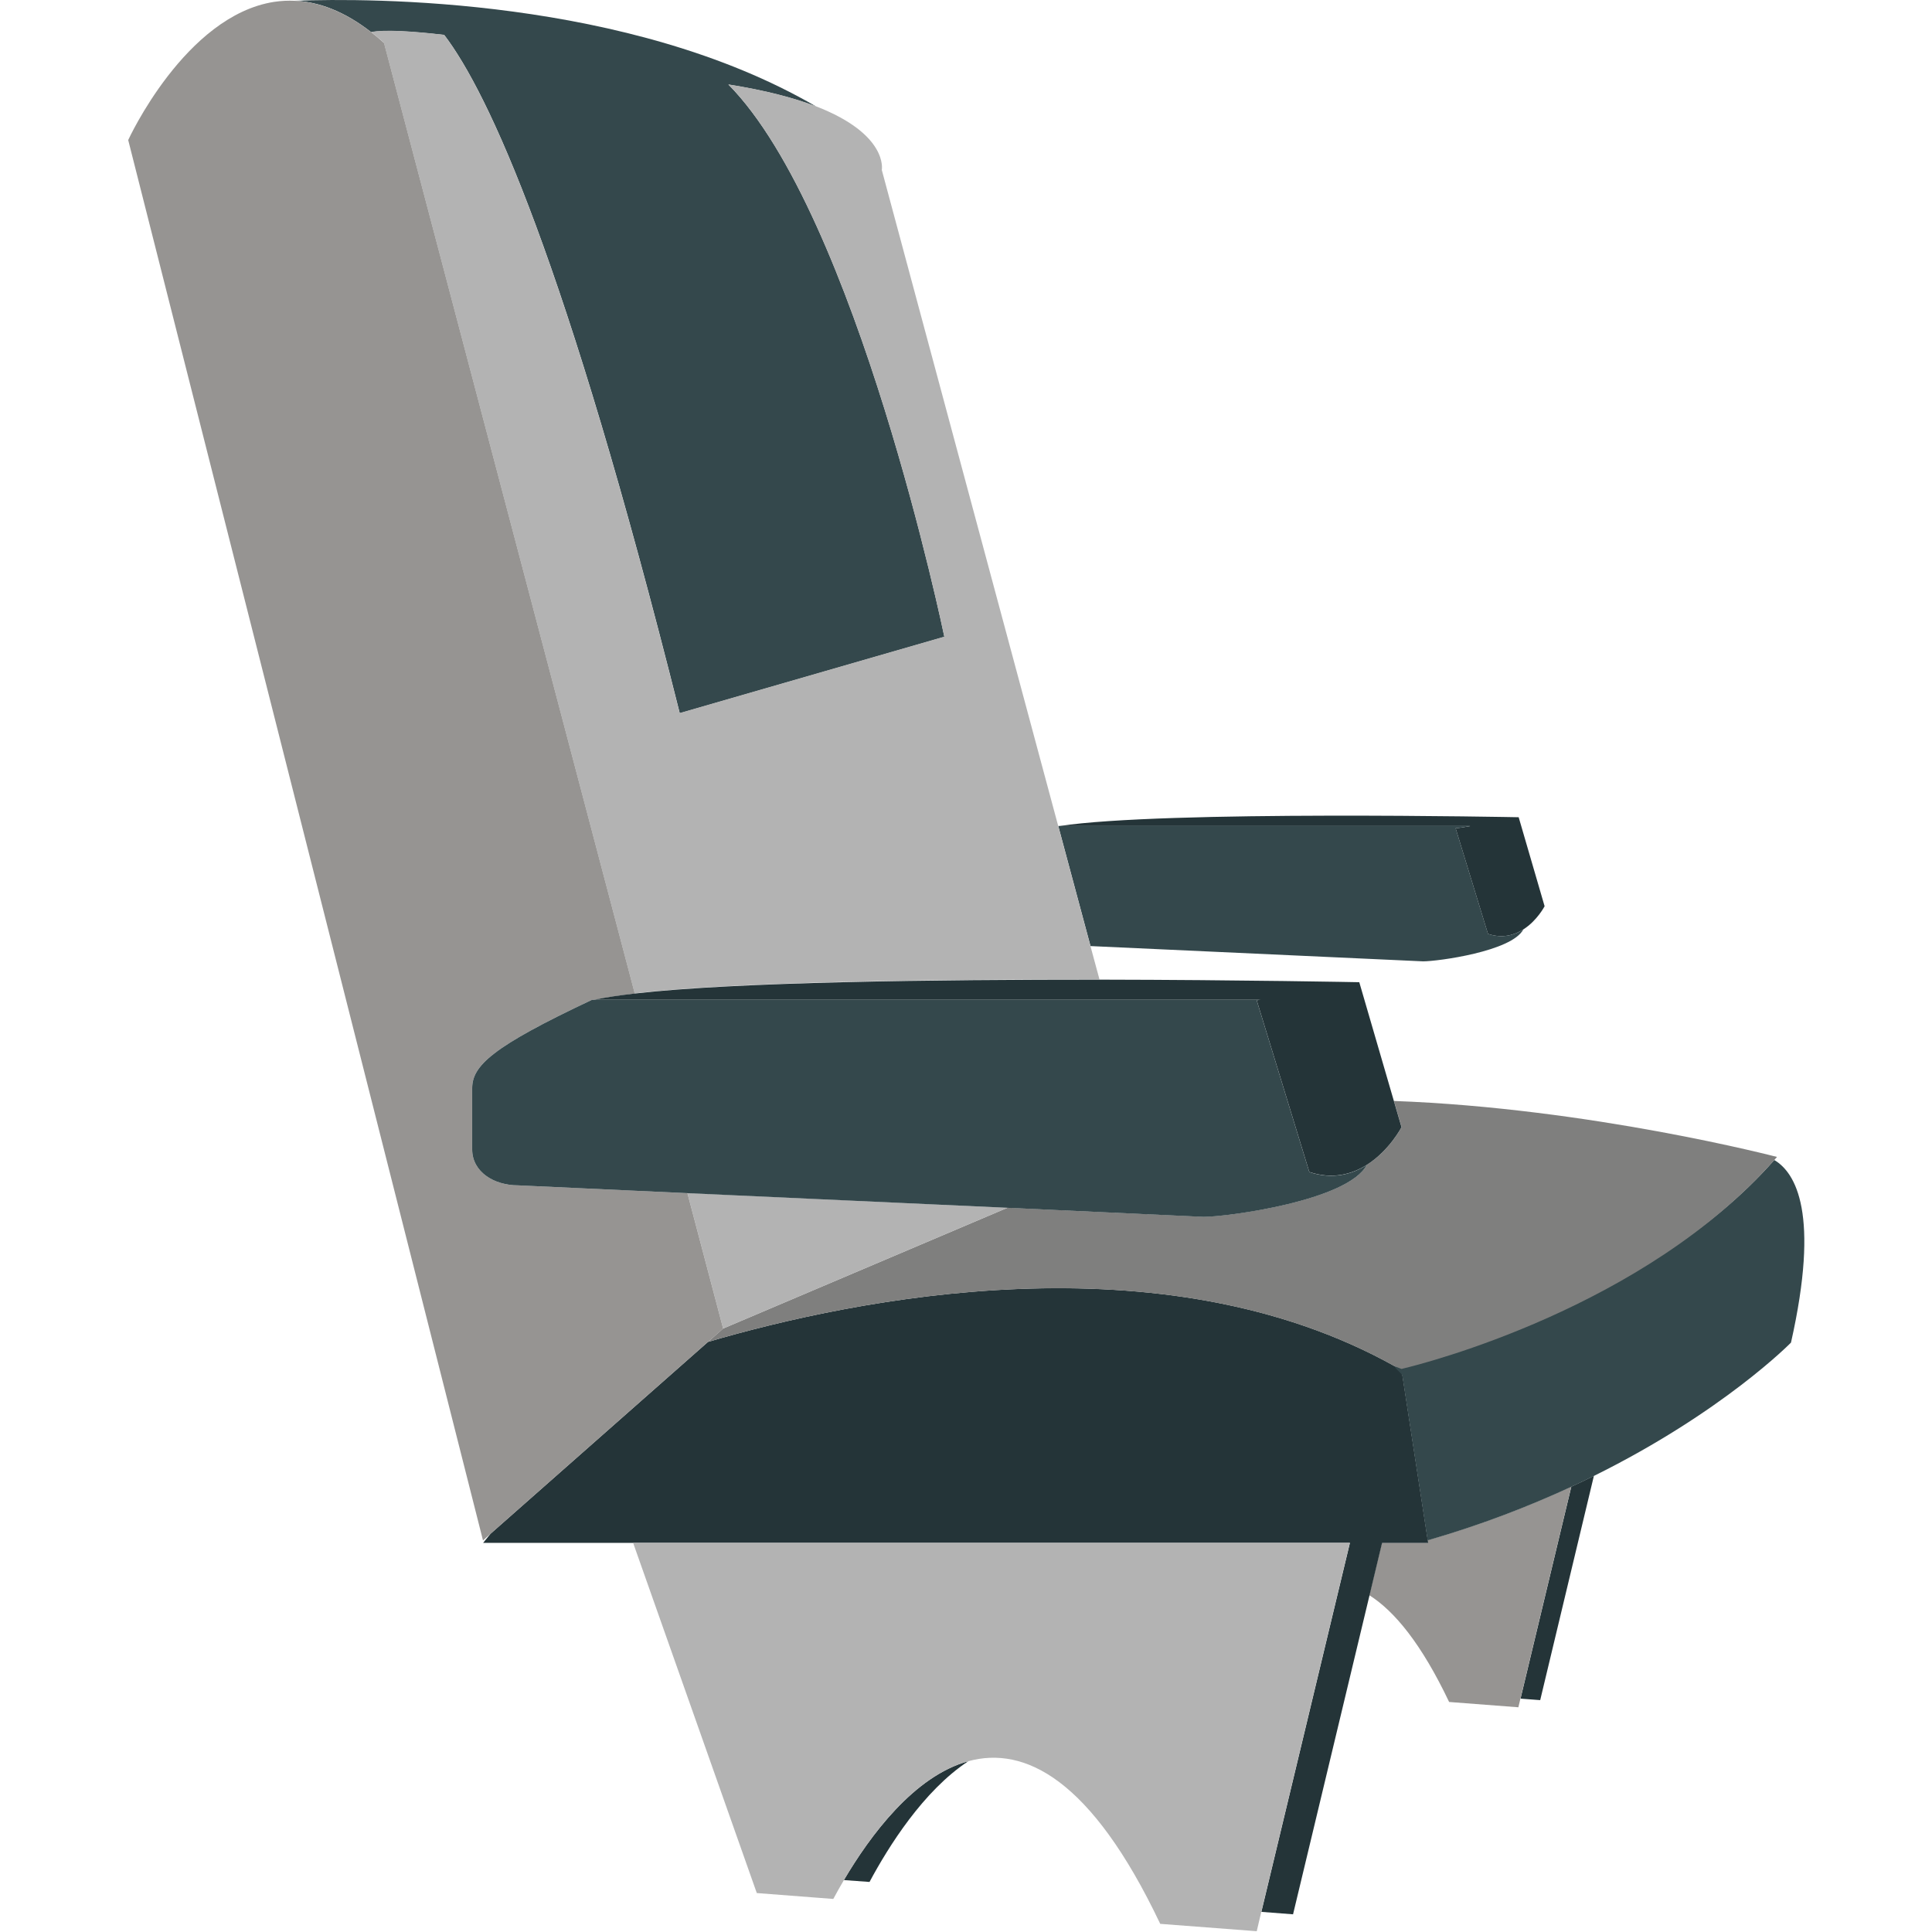 <svg xmlns="http://www.w3.org/2000/svg" viewBox="0 0 64 64" enable-background="new 0 0 64 64"><path fill="#243438" d="m50.37 56.27l.651.049 1.779-7.43c-.243.12-.492.241-.748.359l-1.682 7.02"/><path fill="#969492" d="m47.29 51.02c0 0 0-.002-.002-.006l.014.093h-1.526l-.416 1.737c.841.531 1.733 1.621 2.644 3.536l2.294.176.069-.29 1.683-7.02c-1.396.646-2.983 1.264-4.76 1.775"/><g fill="#243438"><path d="m27.955 62.28l.849.062c.627-1.17 1.783-3.02 3.273-4-1.796.491-3.254 2.466-4.122 3.938"/><path d="m47.31 51.11l-.014-.093-.835-5.432-.029-.203c-.069-.04-.141-.077-.212-.115-7.745-4.34-17.914-2.238-22.767-.815l-7.202 6.354-.247.304h4.973 23.741l-2.933 12.223 1.049.081 2.533-10.566.416-1.737h1.527"/></g><path fill="#b3b3b3" d="m20.973 51.11l4.097 11.6 2.534.195c.104-.193.222-.405.352-.626.868-1.473 2.326-3.447 4.123-3.938 1.852-.505 4.063.563 6.355 5.389l3.197.244.151-.642 2.933-12.223h-23.742"/><path fill="#243438" d="m48.694 27.368c-.241.042-.427.069-.475.069l1.072 3.499c.476.158.869.045 1.171-.148.458-.29.705-.768.705-.768l-.859-2.948c0 0-11.772-.235-15.211.291h13.597c0 0 0 .003 0 .005"/><g fill="#34484c"><path d="m47.14 31.846c.488 0 2.942-.33 3.323-1.058-.302.193-.695.306-1.171.148l-1.072-3.499c.048 0 .233-.027.475-.069 0-.002 0-.004 0-.006h-13.597-.041l1.068 3.978 11.02.506"/><path d="m9.09.059l0 0 0 0"/><path d="m14.716 1.158c1.472 1.935 4.02 7.4 7.802 22.468l8.766-2.531c0 0-2.891-13.98-7.153-18.294 1.248.197 2.191.45 2.905.727-6.209-3.616-14.783-3.596-17.256-3.503.78.038 1.623.343 2.518 1.041.439-.086 1.324-.034 2.418.092"/><path d="m58.773 38.429c-4.312 4.9-11.862 6.675-12.558 6.841-.001.083.247.233.241.318l.835 5.432c.002.004.002.006.002.006 1.777-.512 3.364-1.13 4.759-1.775.256-.118.505-.239.748-.359 4.284-2.12 6.529-4.417 6.529-4.417.962-4.276.157-5.628-.556-6.05"/></g><path fill="#7f7f7e" d="m45.28 38.587l0 0c-.622 1.183-4.612 1.72-5.408 1.72l-6.497-.299-9.418 4-.506.446c4.853-1.423 15.02-3.524 22.767.815.071.028.143.052.212.079 0 0 .018-.004.053-.014.695-.166 7.98-2.01 12.293-6.906.029-.034.059-.067.089-.103 0 0-6.178-1.617-12.688-1.854l.253.867c0 0-.404.776-1.15 1.249"/><g fill="#b3b3b3"><path d="m31.28 21.09l-8.766 2.531c-3.784-15.07-6.33-20.534-7.802-22.468-1.094-.126-1.979-.178-2.418-.093.141.108.281.227.424.357l8.307 31.489c3.395-.389 9.98-.47 15.397-.46l-.301-1.112-1.068-3.978-5.842-21.725c0 0 .231-1.177-2.18-2.109-.714-.276-1.657-.529-2.905-.727 4.263 4.315 7.154 18.295 7.154 18.295"/><path d="m22.772 39.522l1.183 4.488 0 0 9.418-4z"/></g><path fill="#969492" d="m23.955 44.01l0 0-1.183-4.485-5.614-.259c-.795 0-1.517-.446-1.517-1.188v-2.027c0-.743.645-1.367 3.966-2.929h.069c.359-.077.816-.146 1.353-.207l-8.307-31.49c-.143-.13-.283-.249-.424-.357-.895-.698-1.738-1-2.518-1.041-.237-.012-.468 0-.692.034h-.002c-2.955.454-4.839 4.578-4.839 4.578l11.753 46.39.247-.218 7.202-6.354.506-.445"/><path fill="#243438" d="m21.03 32.912c-.536.061-.993.13-1.353.207h22.1c-.073.001-.122.016-.147.016l1.743 5.688c.773.257 1.413.075 1.905-.236.746-.473 1.149-1.248 1.149-1.248l-.253-.867-1.146-3.935c0 0-3.852-.077-8.604-.085-5.415-.001-12 .071-15.395.46"/><path fill="#34484c" d="m39.87 40.31c.796 0 4.786-.537 5.408-1.72l0 0c-.492.312-1.132.493-1.905.236l-1.743-5.688c.025 0 .074-.006.147-.016h-22.1-.069c-3.321 1.562-3.966 2.186-3.966 2.929v2.027c0 .742.722 1.188 1.517 1.188l5.614.259 10.601.485 6.497.3"/></svg>